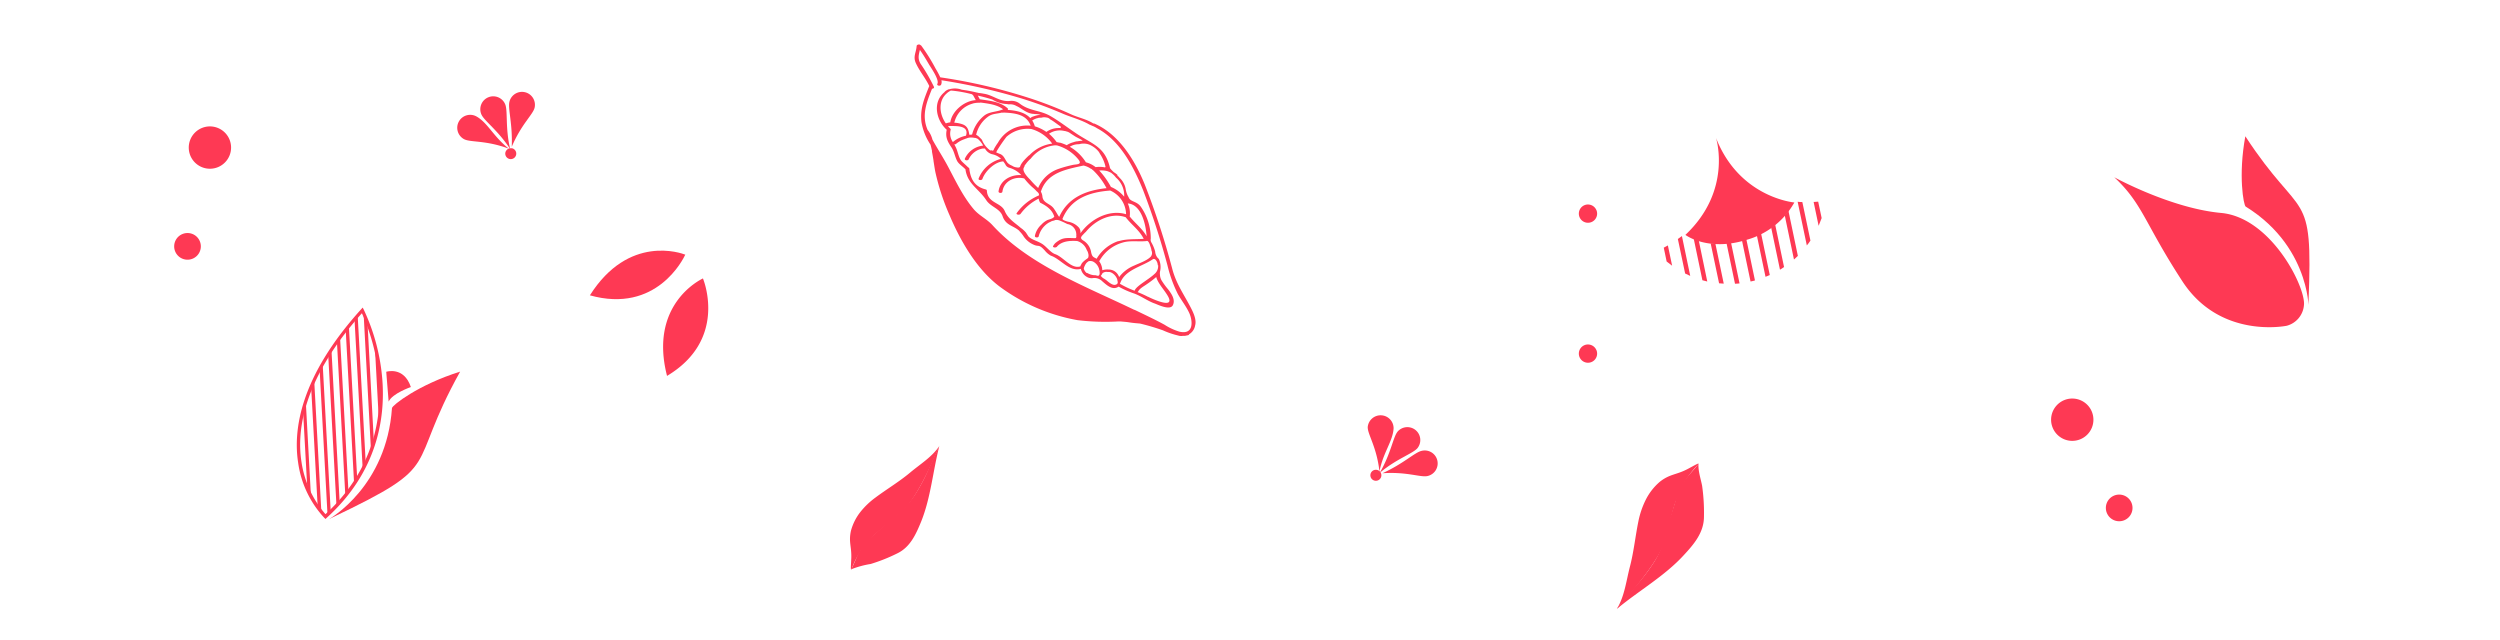 <svg viewBox="0 0 686.37 175.59" xmlns="http://www.w3.org/2000/svg"><g fill="#fe3954"><path d="m63 38.29a5.81 5.81 0 1 1 -7.62-3.13 5.81 5.81 0 0 1 7.62 3.13"/><path d="m574.3 113a5.81 5.81 0 1 1 -7.61-3.13 5.81 5.81 0 0 1 7.61 3.13"/><path d="m54.87 66.26a3.66 3.66 0 1 1 -4.79-2 3.65 3.65 0 0 1 4.79 2"/><path d="m585.21 138.07a3.66 3.66 0 1 1 -4.8-2 3.66 3.66 0 0 1 4.8 2"/><path d="m438.3 96.13a2.51 2.51 0 1 1 -3.3-1.36 2.51 2.51 0 0 1 3.29 1.36"/><path d="m438.3 57.7a2.51 2.51 0 1 1 -3.3-1.36 2.51 2.51 0 0 1 3.29 1.36"/><path d="m132.15 31.38c.76 1.81 4.53 4.33 7.92 9.55-1.39-5.83-.6-10.51-1.38-12.32a3.55 3.55 0 0 0 -6.54 2.77"/><path d="m139.7 40.82c-4.22-3.3-5.77-7.07-8.84-8.82a3.55 3.55 0 0 0 -3.54 6.16c1.71 1 5.91.25 12.38 2.66"/><path d="m139.85 28c-.43 1.92.91 6 .65 12.31 2.64-6.26 5.85-8.86 6.28-10.76a3.55 3.55 0 1 0 -6.93-1.55"/><path d="m140.44 40.68a1.51 1.51 0 1 1 -1.71 1.32 1.5 1.5 0 0 1 1.71-1.28"/><path d="m383.74 118.46c-1.27 1.49-1.82 6-4.94 11.37 4.58-3.87 9.1-5.29 10.37-6.8a3.55 3.55 0 0 0 -5.43-4.57"/><path d="m378.73 129.45c1-5.25 3.7-8.34 3.88-11.87a3.56 3.56 0 0 0 -7.1-.38c-.1 2 2.45 5.38 3.22 12.25"/><path d="m390.23 123.8c-1.9.48-4.91 3.5-10.68 6.13 6.77-.47 10.54 1.23 12.43.75a3.55 3.55 0 1 0 -1.75-6.88"/><path d="m379.19 130.05a1.51 1.51 0 1 1 -1.91-1 1.51 1.51 0 0 1 1.91 1"/><path d="m444 167.1c5.94-4.93 13-8.93 18.22-14.62 2.79-3 5.59-6.23 5.6-10.62a52.64 52.64 0 0 0 -.51-8.51c-.38-1.92-1.1-4-1-6-1.34 1.81-2.72 3-3.83 4.64a15.7 15.7 0 0 0 -2.59 5.91c-.83 2.73-1.86 5.38-2.49 8.18a25.44 25.44 0 0 1 -3.18 8.07 51.25 51.25 0 0 1 -5.22 6.85c-1.78 2.11-5.08 6.1-5.08 6.1"/><path d="m444.06 167s11.13-12 12.94-18.33c2.54-9 3.12-14.73 9.08-21 .91-1-.82.1-2.87 1.16-3 1.56-4.72 1.27-7.46 3.4a15.85 15.85 0 0 0 -3.92 5 23.52 23.52 0 0 0 -2 5.84c-.84 4.09-1.29 8.53-2.36 12.59-1 3.87-1.43 7.85-3.42 11.28"/><path d="m257.9 122.43c-1.77 6.84-2.35 14.22-5 20.77-1.43 3.48-3 7.05-6.62 8.76a47.06 47.06 0 0 1 -7.24 2.88 25.22 25.22 0 0 0 -5.36 1.47c1-1.81 1.44-3.42 2.36-5a14.58 14.58 0 0 1 3.88-4.44c1.94-1.75 3.73-3.63 5.81-5.24a23.25 23.25 0 0 0 5.44-5.77 47.27 47.27 0 0 0 3.68-6.88c1-2.29 3.07-6.58 3.07-6.58"/><path d="m257.83 122.57s-5.56 13.86-10.12 17.8c-6.5 5.62-11 8.31-13.84 15.66-.44 1.13-.23-.71-.15-2.82.11-3.12-.78-4.4-.09-7.5a14.38 14.38 0 0 1 2.62-5.19 21.37 21.37 0 0 1 4.07-3.89c3.06-2.29 6.56-4.38 9.5-6.84s5.94-4.24 8-7.22"/><path d="m188.15 69.9c-.52 1.12-7.89 16.33-26.24 11.17h-.07.12c10.66-16.84 25.13-11.57 26.19-11.15h.08z"/><path d="m193 76.46c.46 1.15 6.46 17-9.88 26.75v.05-.11c-4.93-19.33 8.84-26.21 9.88-26.71v-.07a.12.12 0 0 0 0 .06z"/><path d="m317 83.31c.89.33 4.22 2 5 .49s-.4-3.21-1.32-4.39a20.22 20.22 0 0 1 -1.76-2.41 3.32 3.32 0 0 1 -.45-1.57 2.8 2.8 0 0 1 0-.81 5.38 5.38 0 0 0 -.3-3.48c-.15-.17-.29-.32-.44-.47a3.26 3.26 0 0 1 -.59-1.65 10.56 10.56 0 0 0 -1.09-2.56 1.4 1.4 0 0 1 -.11-.91 15.14 15.14 0 0 0 -2.75-8.82c-1.12-1.56-2.88-1.25-3.33-2.59a6 6 0 0 1 -.81-2.27 5.49 5.49 0 0 0 -1.49-2.87 3.21 3.21 0 0 1 -.43-.49 1.31 1.31 0 0 1 -.12-.11.2.2 0 0 1 -.14-.09.83.83 0 0 0 -.08-.12c0-.05 0-.11 0-.17a6.35 6.35 0 0 0 -1-.75l-.32-.31a6.87 6.87 0 0 1 -.76-.85.2.2 0 0 0 0-.17c-1.38-5.62-4.58-6.25-9.1-9.22l-1.19-.81-.54-.38c-1.81-1.27-3.6-2.58-5.49-3.67-2.88-1.67-5.8-1.31-8.58-3.53a3.68 3.68 0 0 0 -2.66-.6c-2.73.22-4.6-1.67-7.06-2a12.94 12.94 0 0 0 -1.41-.21l-.23-.07h-.09a39.44 39.44 0 0 0 -4.31-.82 5.44 5.44 0 0 0 -3.39-.13h-.12a2.93 2.93 0 0 0 -1.19.71s0 0 0 .05c-3.42 2.74-2.35 7.74.57 10.37-.41 1.95.17 3.15 1.28 4.8.77 1.12.95 2.54 1.56 3.73.45.87 1.49 1.49 2.15 2.18a.42.42 0 0 0 .14.09c.55 4.11 3.7 5.39 5.74 8.55 1.21 1.84 3.75 2.25 4.47 4.38.88 2.57 2.95 2.55 4.57 4a.14.14 0 0 0 .05.09 9.22 9.22 0 0 1 1 1.21 6.34 6.34 0 0 0 2.87 2.5c1.52.71 1.39-.27 3.11 1.63a5.62 5.62 0 0 0 1.66 1.41c2.74.93 5 4.48 8.23 3.62a3.4 3.4 0 0 0 2 2.38 2.55 2.55 0 0 0 1.25.16 3 3 0 0 1 2.66.9c1.3 1.11 2.81 2.53 4.46 1.43a23.59 23.59 0 0 0 4.26 1.89c1.94.71 3.61 2 5.54 2.71m-2.12-17.15a.18.18 0 0 1 .09 0s.06 0 .1 0c.45.21.67.94.84 1.47a5 5 0 0 1 .23.72 4.2 4.2 0 0 1 .08.47 1.57 1.57 0 0 1 -.24 1.71c-1.14 1.12-3.09 1.73-4.51 2.4a9.84 9.84 0 0 0 -4.14 3.16 3 3 0 0 0 -2.87-2.07 4.76 4.76 0 0 0 -1.75.19 4.34 4.34 0 0 0 -.84-2.45.13.13 0 0 0 0-.09.35.35 0 0 0 .13-.14 10.53 10.53 0 0 1 6.27-4.9c2.05-.66 4.47-.18 6.6-.43m-7.72 0a11 11 0 0 0 -6 4.87c-.71-.48-1.26-.3-1.55-2.07a4.59 4.59 0 0 0 -2.2-3 1.42 1.42 0 0 1 -.46-.45c0-.09-.08-.16-.12-.26h.08a.41.41 0 0 1 0-.11 1.4 1.4 0 0 1 .47-.65c0-.06.09-.11.13-.16a9.51 9.51 0 0 1 .71-.71c2.59-3.18 6.94-5.39 10.93-4 1.61 2.12 3.74 3.52 4.94 5.93-2.35.19-4.66-.06-6.95.67m2.59-10.38c3.59.24 4.92 5.42 5.16 9-1.2-2.12-3.1-3.5-4.64-5.42a6.51 6.51 0 0 0 -.52-3.57m-4.92-3.59a7.24 7.24 0 0 1 4.44 6.54c-4.66-1.42-9.84 1.36-12.53 5.24a2.25 2.25 0 0 0 -.35-1.5 5.11 5.11 0 0 0 -3.05-1.69 6.09 6.09 0 0 1 -1.36-.51.35.35 0 0 1 -.07-.51c2.31-5.34 7.23-7.07 12.8-7.52h.08m-.88-.67c-5.63.58-10.57 2.55-13 7.89-.46-.59-.79-1.34-1.51-2.34-1-1.38-2.92-1.41-3.1-3.28a3.12 3.12 0 0 0 -.42-1.3c1.67-5.24 6.87-6.12 11.71-7.18a5.68 5.68 0 0 1 2.06.91.21.21 0 0 1 .11 0l.32.29a1.49 1.49 0 0 1 .28.23 18.48 18.48 0 0 1 3.52 4.74m-12.81-5.36a9.27 9.27 0 0 0 -5.93 5.35 25 25 0 0 1 -2.2-2.28c-1-1-2.29-2.45-1.7-3.38a1.83 1.83 0 0 0 .14-.28.36.36 0 0 1 0-.07v-.05a1.71 1.71 0 0 0 .14-.27.18.18 0 0 1 .12-.09 7.66 7.66 0 0 1 1.46-1.64c.19-.25.34-.42.37-.45a9.62 9.62 0 0 1 5.9-3.16 3.35 3.35 0 0 1 1 0 11.57 11.57 0 0 1 5.65 3.65c1.48 1.7-.36 1.46-1.39 1.69a36 36 0 0 0 -3.66 1m-8.34-3.63c-.43.41-2.19 2-2.44 3.08-.15.32-.59.32-1 .22a2.56 2.56 0 0 1 -1.22-.46 3.36 3.36 0 0 1 -1.21-.76c-.75-.86-.93-2-2.09-2.46a7.52 7.52 0 0 1 -.71-.29c-.48-.1-.26-.21-.19-.51a42.38 42.38 0 0 1 2.66-3.9 8.66 8.66 0 0 1 6.86-2.14 10.57 10.57 0 0 1 5.7 4 10.39 10.39 0 0 0 -6.3 3.23m-10.66-1.31a6.61 6.61 0 0 1 -2.29-2.87c-.06-.09-.12-.19-.19-.28l-.4-.38a3.52 3.52 0 0 0 -1.04-.82 8.5 8.5 0 0 1 3.44-5.09c1.15-.75 2.28-.64 3.6-1 .06.06.5 0 .64 0 3 .14 6.18.5 7.29 3.6a9.2 9.2 0 0 0 -9 4.69 13.72 13.72 0 0 0 -1.11 1.78c-.06.33-.26.53-.78.24m-5-12.8s0 0 0 0a6.29 6.29 0 0 1 1.48-.21 4.78 4.78 0 0 1 .53 0l.09-.06c2.11.29 4.5.54 6.22 1.85-1.69.79-3.79.57-5.27 1.81a9.8 9.8 0 0 0 -3.24 5.11 2.81 2.81 0 0 1 -.71.07h-.06c-.19-1.26-.44-2.34-1.85-2.86a8.31 8.31 0 0 0 -2.27-.45 7.08 7.08 0 0 1 5-5.22m38.13 19.04a6.27 6.27 0 0 1 1.26 1.26 6.44 6.44 0 0 1 2.25 5.24 9.37 9.37 0 0 0 -3.64-2.68 22.15 22.15 0 0 0 -3.2-4.5 6.56 6.56 0 0 1 2.08.13c.09 0 .18.06.27.09a6.93 6.93 0 0 1 1 .45m-8.9-7.89a4.38 4.38 0 0 1 3.49.44 6.52 6.52 0 0 1 1.87 1.56 3.18 3.18 0 0 1 .37.62 10.28 10.28 0 0 1 1.54 3.6.25.25 0 0 0 -.1.15 7.5 7.5 0 0 0 -2.62-.08 7.13 7.13 0 0 0 -2.67-1.33 12.49 12.49 0 0 0 -4.43-4.26 4.5 4.5 0 0 1 2.55-.7m-8.25-2.88a5.26 5.26 0 0 1 4.22-.76 1.89 1.89 0 0 1 .54.12 2.77 2.77 0 0 1 1 .44c.42.29.86.57 1.29.85.66.42 1.38.71 2.05 1.12a.24.24 0 0 1 .1.15c-.52 0-1 .1-1.55.18a.22.22 0 0 0 -.14 0 5 5 0 0 0 -.78.22 6.24 6.24 0 0 0 -1.86.82 16.42 16.42 0 0 0 -1.71-.66 7.1 7.1 0 0 1 -1-.18.13.13 0 0 1 -.06 0 12.35 12.35 0 0 0 -2.1-2.3m-3-4.34a3.32 3.32 0 0 1 .44-.06 1.45 1.45 0 0 1 .28 0c.28 0 .47-.1.79-.12a3.47 3.47 0 0 1 .84.07 1.48 1.48 0 0 1 .95.48c1 .55 1.91 1.33 2.83 1.93a.26.26 0 0 1 .1.13c.07.14 0 .35-.18.34a4.61 4.61 0 0 0 -.52 0 5.8 5.8 0 0 0 -3.25 1.07 11.38 11.38 0 0 0 -3.17-1.54 6 6 0 0 0 -.72-1.6 5.37 5.37 0 0 1 1.21-.58l.36-.09m-12.48-5.06a8.17 8.17 0 0 0 3.69 1.2 6.27 6.27 0 0 1 .79.11 3.3 3.3 0 0 1 2.13.46 5.25 5.25 0 0 1 .71.36c1.3.79 2.49 1.77 4.09 1.79a.29.29 0 0 1 .14.05h.41a5.79 5.79 0 0 1 1.31.21h-.05a6.13 6.13 0 0 0 -1.47.26l-.34.11-.54.19a.46.46 0 0 0 -.24.18l-.26.14c-1.49-1.6-3.83-2.07-6.22-2.24.12-.12.2-.29 0-.44-2-1.84-5.07-2.09-7.66-2.48h.03l-.55-1a39.61 39.61 0 0 1 4.06 1.1m-12.82 6.55c-1.82-2.55-2.22-6.31.4-8.4a.32.32 0 0 0 .11-.13 6.4 6.4 0 0 0 .67-.43 1.2 1.2 0 0 1 .24-.06.74.74 0 0 1 .21 0 34 34 0 0 1 5.55 1l.33.33s0 0 0 0l.7 1.28c-3.17.18-6.54 3-7 6.1a4.83 4.83 0 0 0 -1 .22.9.9 0 0 0 -.22.06m1.93 5.13a4 4 0 0 1 -.6-3.38.31.31 0 0 0 -.13-.33s0 0-.06-.07a7.5 7.5 0 0 1 -.57-.56l.51-.06c2 0 5.35-.13 4.45 2.66a7.91 7.91 0 0 0 -3.6 1.74m34.92 34.18h-.1c-2.35.63-4.54-2.64-6.7-3.39-1.2-.41-2.25-1.84-3.32-2.63-1.45-1.05-3-1.19-4.05-2.24-.24-.36-.47-.73-.7-1.08a8.31 8.31 0 0 0 -1.22-1.15s0 0-.05 0c-1.62-1.45-3.57-2.49-4.53-4.73-1-2.44-4.74-2.11-4.92-5.65a.37.37 0 0 0 -.3-.3c-3.05-.75-4.19-2.84-4.52-5.73a.37.37 0 0 0 -.29-.3c-.55-.57-1.16-1.07-1.72-1.63-.87-.86-1.08-2.49-1.55-3.59a10.78 10.78 0 0 0 -.57-1.13.65.65 0 0 0 .47-.11 7.07 7.07 0 0 1 2.34-1.31 2.66 2.66 0 0 1 .52-.19 3.06 3.06 0 0 1 1.48-.26 5.48 5.48 0 0 1 .86.11h.18a1.8 1.8 0 0 1 .38.16h.07l.19.13a6.12 6.12 0 0 1 1.45 1.84h-.12-.12a6.26 6.26 0 0 0 -4.76 3.49c-.29.54.74.71 1 .29a5.27 5.27 0 0 1 3.87-3 .53.53 0 0 0 .19 0h.43a3.19 3.19 0 0 0 1.87 1.54 5 5 0 0 1 2.55 1.29 9 9 0 0 0 -6.16 5.4c-.18.52.9.57 1.05.11.72-2.11 3.39-4.69 5.71-4.81.19.24.36.49.55.77a1.66 1.66 0 0 0 1.18 1 6.94 6.94 0 0 1 3.22 2c-2.84-.2-5.83 1.41-6.24 4.44-.07.56 1 .59 1.06.11.38-2.9 3.35-4.31 6-3.63a17.61 17.61 0 0 0 2.2 2.38 9.82 9.82 0 0 1 1.24 1.18c.22.16.62.53.59.83a.2.2 0 0 1 -.07.29 14.28 14.28 0 0 0 -6 4.78c-.39.45.66.65 1 .29a13.82 13.82 0 0 1 5-4.22 3 3 0 0 0 .33 1 .33.33 0 0 0 .14.15c1.86.92 3.27 2 3.82 3.82a.27.27 0 0 0 -.1.08c-.35.47-1.24.62-1.78.83a5.55 5.55 0 0 0 -1.65 1.24 5.72 5.72 0 0 0 -1.8 3.1c-.09.55 1 .58 1.05.1a6.09 6.09 0 0 1 2.48-3.55 3.17 3.17 0 0 1 .68-.36 2.35 2.35 0 0 1 1-.37 3.68 3.68 0 0 0 .35-.15s0 0 0 0a2.35 2.35 0 0 1 1.44.21 19.21 19.21 0 0 1 1.9.88 2.92 2.92 0 0 1 2.46 2.71 1.15 1.15 0 0 1 0 .41.29.29 0 0 0 0 .09c.06.32 0 .69-.32.66-1.3 0-2.72-.21-3.93.37l-.14.06a7.58 7.58 0 0 0 -1.44 1c-.13.15-.25.31-.37.47a0 0 0 0 0 0 0 .23.23 0 0 1 -.13.18c-.34.51.69.63 1 .29 1.32-1.59 3.65-1.7 5.57-1.58a4 4 0 0 1 2.64 2.48 2.7 2.7 0 0 1 .43 1.06 1.67 1.67 0 0 1 -.07 1.09 3.45 3.45 0 0 1 -.28.23l-.15.1c-.58.43-1.31 1-1.48 1.56a.46.46 0 0 0 -.13.19s0 .08 0 .08a.34.34 0 0 0 -.08.14m4.39 2.46a4.2 4.2 0 0 1 -2.19-.45.78.78 0 0 1 -.28-.16h-.07a.27.27 0 0 1 -.11 0 2.16 2.16 0 0 1 -.81-1.27s0 0 0 0a.41.41 0 0 0 .06-.11.56.56 0 0 1 0-.07 4.41 4.41 0 0 1 .58-1.17l.22-.26.47-.35a1.93 1.93 0 0 1 1.2.08 3.28 3.28 0 0 1 1.69 2.1 3.74 3.74 0 0 1 .13 1.39 1.61 1.61 0 0 1 -.28.42 3.36 3.36 0 0 0 -.56 0m5.64 2.29a.34.34 0 0 0 -.12.06s0 0-.05 0c-.76.5-1.82-.3-2.75-1.11-.18-.13-.35-.26-.53-.37a3 3 0 0 1 -.94-.75s0 0 0 0a.41.41 0 0 1 -.05-.09v-.05a2.23 2.23 0 0 0 .42-.66 1.7 1.7 0 0 1 1.45-.35.53.53 0 0 1 .16 0c1.06-.17 2.53 1.38 2.52 2.47a.77.77 0 0 1 -.07.78m11.22-5.18a2.76 2.76 0 0 1 -.75 2.25c-1.71 1.7-5 3.33-5.65 4.68a.28.28 0 0 0 0 .15 24.42 24.42 0 0 1 -3.92-1.83.34.34 0 0 0 -.2-.06.4.4 0 0 0 .1-.15c1.31-3.78 6-4.56 9-6.63.22-.16.55-.06.79.22a2.34 2.34 0 0 1 .54 1.5m-2.66 8.62a29.4 29.4 0 0 0 -2.91-1.32.42.42 0 0 0 .22-.19c.41-.85 1.65-1.45 2.39-2a26.75 26.75 0 0 0 2.55-1.94 2.29 2.29 0 0 0 .15.51c.76 1.78 2.15 3.14 3.09 4.82 2 3.62-4.4.66-5.49.09"/><path d="m326.46 91.78a3.49 3.49 0 0 0 1.66-2.44c.49-1.71-.69-3.92-1.42-5.31-1.84-3.47-3.72-6.1-4.8-10a212.83 212.83 0 0 0 -7.63-23.43c-2.67-6.56-7.07-13.8-13.87-16.7a.62.62 0 0 0 -.23 0c-1.84-1.2-4.25-1.64-6.21-2.56a104.19 104.19 0 0 0 -11.58-4.49 148.9 148.9 0 0 0 -24.23-5.62 24.89 24.89 0 0 0 -1.33-2.48 49.41 49.41 0 0 0 -3.89-6.22.42.42 0 0 0 -.22-.13c-.18-.32-1-.21-1.05.24-.12 1.76-1 2.83-.27 4.56 1 2.28 2.68 4.17 3.74 6.42-1.37 3.44-2.57 6.18-2.14 9.92a15.88 15.88 0 0 0 2.49 6.19c.15.56.28 1.13.4 1.71a.35.35 0 0 0 0 .2v.06c.16.82.3 1.64.42 2.44a.28.28 0 0 0 0 .09c.18 1.12.33 2.17.5 3a63.52 63.52 0 0 0 3.86 11.77c3.11 7.36 7.78 15.46 14.45 20.16a50.92 50.92 0 0 0 20.74 8.74 64.3 64.3 0 0 0 11.27.35h.51c.77.08 1.56.12 2.31.24 1 .17 2 .25 3.05.34a64.11 64.11 0 0 1 6.27 1.85 22.41 22.41 0 0 0 4.22 1.44 1.89 1.89 0 0 0 .41.1h.05a2.35 2.35 0 0 0 .75 0h.06.3a2.76 2.76 0 0 0 .77-.12 1.8 1.8 0 0 0 .32-.06.44.44 0 0 0 .32-.21m-15-6.74c-13.24-6.41-28.93-12.28-39-23.29-1.57-1.72-3.65-2.6-5.16-4.4-2.94-3.49-4.95-7.77-7.08-11.77-1.32-2.48-2.87-4.83-4.22-7.3a7 7 0 0 0 -1.32-2.66c-1.74-4-.28-7.6 1.21-11.3.32 0 .64-.22.52-.53a48 48 0 0 0 -3.68-6.36c-.85-1.45-.46-2.49-.18-3.78.91 1.29 1.72 2.64 2.51 4 .52.88 2.88 4.2 2.3 5.3-.28.53.74.71 1 .29a1.83 1.83 0 0 0 .1-1.26 162 162 0 0 1 22 5 110.83 110.83 0 0 1 11.46 4.24c2 .85 5.12 1.7 7.18 2.94a6.11 6.11 0 0 1 .74.32 5.93 5.93 0 0 1 1.33.67c6.35 3.36 10.08 10.62 12.66 17a206 206 0 0 1 6.68 20.59 36.65 36.65 0 0 0 2.86 7.93c1 1.78 2.26 3.33 3.13 5.2s1.5 6.08-2.69 5.14a16.11 16.11 0 0 1 -4.08-1.9c-2.71-1.48-5.5-2.77-8.28-4.12"/><path d="m627.8 89.44s-18.19 3.79-28.61-12.18-10.85-21.26-18.73-28.6c0 0 15.5 8.53 29.33 9.8s23.37 20.6 22.75 25.38a6.38 6.38 0 0 1 -4.74 5.6"/><path d="m616.54 56.71c-.55-.33-2.09-8.46-.09-19.3 15.6 23.89 18.62 13.49 17.35 45.43-.22 5.23 1.83-14.35-17.26-26.13"/><path d="m107.62 112c-1.46 21.53-17 30.38-17.4 30.58 0 0 .31-.17.85-.42 31.69-15.12 20-12.73 35.26-40.13-11.56 3.62-18.66 9.27-18.71 10"/><path d="m106.7 110.25-.66-8.18s4.83-1.58 6.76 4.19c0 0-5.1 1.75-6.1 4"/><path d="m104.5 107.22c0-1.1-.09-2.18-.18-3.23z"/><path d="m102.94 95.65 1.06 19.56a46.82 46.82 0 0 0 .49-8l-.18-3.23a55.34 55.34 0 0 0 -1.37-8.33z"/><path d="m99.85 86.5 2 37.12c.29-.8.55-1.6.79-2.39l-1.72-32.13c-.41-1.1-.78-1.97-1.07-2.6z"/><path d="m97.33 87.64 2.25 41.19c.29-.55.57-1.12.83-1.67l-2.21-40.52z"/><path d="m94.91 90.57 2.31 42.23c.29-.44.58-.88.85-1.32l-2.29-42z"/><path d="m92.5 93.77 2.31 42.31c.29-.37.59-.74.86-1.11l-2.31-42.37z"/><path d="m90.1 97.29 2.28 41.58.87-1-2.25-41.87c-.33.42-.61.86-.9 1.29z"/><path d="m87.74 101.27 2.18 40.05c.3-.28.6-.56.88-.84l-2.22-40.7c-.29.5-.58.99-.84 1.49z"/><path d="m85.41 106 1.84 33.67c.37.51.71.94 1 1.28l-2-36.77c-.25.62-.58 1.23-.84 1.82z"/><path d="m83.18 112.32 1.22 22.37c.33.76.69 1.46 1 2.1l-1.47-27q-.42 1.27-.75 2.53z"/><path d="m82.38 128.34-.48-8.89a32.41 32.41 0 0 0 .48 8.89z"/><path d="m89.34 142.46-.32-.31a27.84 27.84 0 0 1 -7.17-15.15c-1.38-8.94.5-23.51 17.28-42.07l.45-.49.3.59a55.28 55.28 0 0 1 5.1 19.36c.77 10.24-1.26 25.11-15.33 37.82l-.31.3zm10.02-56.46c-16.1 18-17.93 32.08-16.6 40.74a28 28 0 0 0 6.6 14.43c13.48-12.38 15.44-26.8 14.7-36.74a55.51 55.51 0 0 0 -4.7-18.43z"/><path d="m500.13 59.87-.95-4.51-1.25.09 1.37 6.55c.3-.72.58-1.42.83-2.13z"/><path d="m497.05 66.05-2.22-10.58c-.43 0-.86 0-1.29-.08l2.52 12c.35-.39.67-.87.99-1.34z"/><path d="m490 59.13 2.53 12.12c.36-.32.72-.64 1.07-1l-2.61-12.48c-.38.49-.7.94-.99 1.36z"/><path d="m486.27 62.47 2.42 11.58 1.12-.73-2.44-11.67c-.37.29-.73.57-1.1.82z"/><path d="m482.32 64.54 2.4 11.46c.4-.15.79-.32 1.17-.49l-2.41-11.51c-.37.22-.76.39-1.16.54z"/><path d="m478.62 65.77-.4.09 2.39 11.43c.28-.06.57-.11.85-.19l.36-.11-2.4-11.46c-.27.07-.52.16-.8.24z"/><path d="m474 66.71 2.34 11.19c.42 0 .83-.05 1.25-.09l-2.36-11.29c-.39.07-.81.14-1.23.19z"/><path d="m469.65 66.78 2.32 11 1.28.09-2.3-11c-.43.01-.86-.04-1.3-.09z"/><path d="m465 65.49 2.39 11.45c.45.13.89.25 1.34.35l-2.34-11.29c-.45-.13-.91-.3-1.39-.51z"/><path d="m460.65 65.61 2 9.48c.46.23.93.45 1.4.66l-2.28-10.94c-.37.28-.77.53-1.12.8z"/><path d="m456.78 68 .79 3.79c.49.41 1 .79 1.51 1.16l-1.17-5.57c-.37.21-.75.43-1.13.62z"/><path d="m492.64 55.59s-15.05-1.27-21.51-17.71c0 0 4.59 14.38-8.41 26.61 0 0 6.14 4.68 16.79 1.36a21.73 21.73 0 0 0 13.13-10.26z"/></g></svg>
